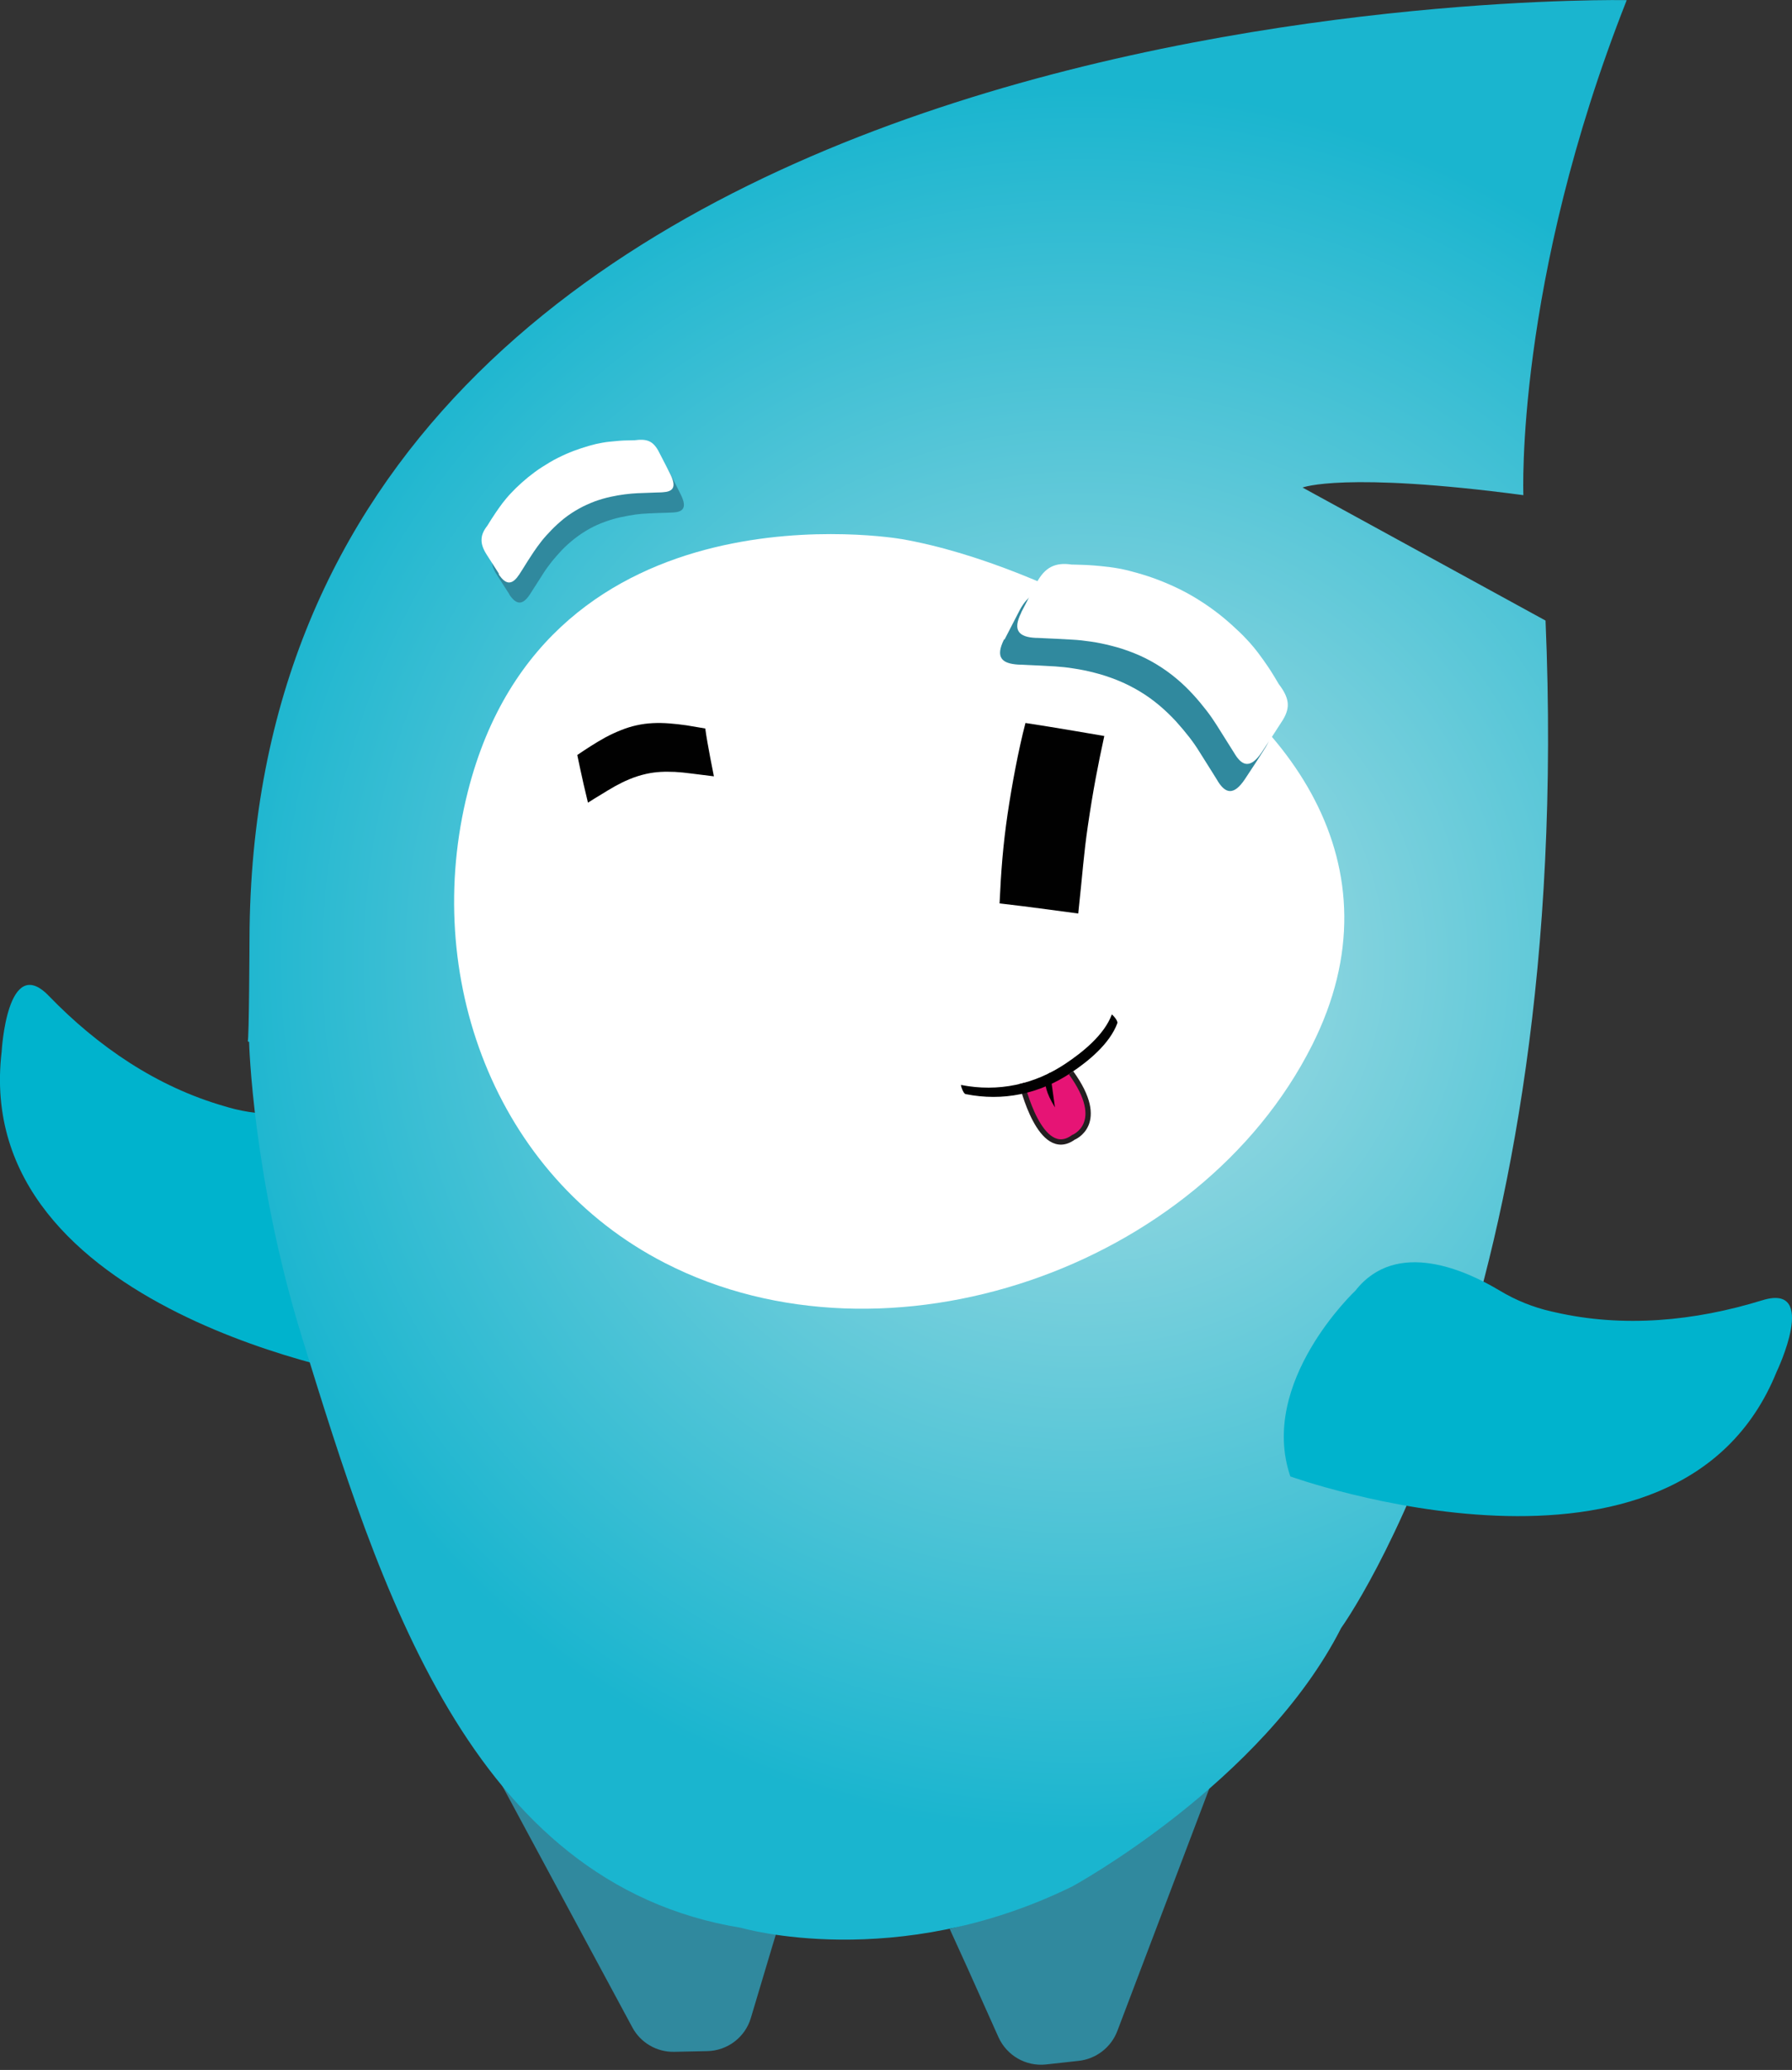 <?xml version="1.0" encoding="UTF-8"?> <svg xmlns="http://www.w3.org/2000/svg" width="336" height="388" viewBox="0 0 336 388" fill="none"><rect x="0" y="0" width="336" height="388" fill="#333333" stroke="none"/><g clip-path="url(#clip0_322_666)"><path d="M0.312 197.109C0.312 197.109 1.325 178.562 9.144 186.667C18.339 196.174 29.405 203.733 42.133 207.37C42.367 207.448 42.601 207.5 42.834 207.578C46.185 208.539 49.666 208.929 53.147 208.799C60.498 208.513 74.837 209.604 76.837 221.839C76.837 221.839 84.578 245.659 70.733 258.258C70.733 258.258 -5.533 246.153 0.312 197.109Z" fill="#00B3CD"></path><path d="M104.164 340.394C104.164 340.394 120.451 353.694 147.206 356.941C146.453 359.409 145.648 362.032 144.868 364.604C143.362 369.643 141.881 374.553 140.79 378.241C139.725 381.878 136.4 384.398 132.608 384.476L126.425 384.606C123.152 384.684 120.087 382.891 118.555 380.008L102.268 349.771L92.059 330.809C95.592 334.289 99.592 337.511 104.138 340.368L104.164 340.394Z" fill="#30899E"></path><path d="M218.562 339.513C218.562 339.513 204.172 354.839 178.066 361.567C179.131 363.93 180.274 366.398 181.391 368.866C183.547 373.672 185.651 378.347 187.209 381.854C188.768 385.309 192.352 387.387 196.145 386.971L202.275 386.296C205.522 385.932 208.328 383.776 209.497 380.711L221.679 348.604L229.316 328.473C226.251 332.395 222.718 336.11 218.588 339.539L218.562 339.513Z" fill="#30899E"></path><path d="M46.705 195.318C46.705 195.318 47.354 220.801 56.706 250.96C71.096 297.38 88.085 353.073 138.946 361.359C138.946 361.359 167.961 369.854 201.08 353.592C201.08 353.592 236.745 334.162 251.474 305.146C251.474 305.146 295.244 244.699 289.789 116.324L244.227 91.387C244.227 91.387 251.967 88.347 285.632 92.815C285.632 92.815 284.048 53.097 305.01 0.028C304.985 0.002 47.276 -4.804 46.783 176.044C46.783 176.044 46.705 195.292 46.445 195.162" fill="url(#paint0_radial_322_666)"></path><path d="M333.117 257.139C333.117 257.139 341.143 240.411 330.415 243.736C317.765 247.632 304.439 248.931 291.529 245.97C291.295 245.918 291.062 245.866 290.828 245.814C287.425 245.034 284.178 243.71 281.191 241.917C274.878 238.125 261.813 232.15 254.15 241.917C254.15 241.917 235.888 259.062 241.941 276.752C241.941 276.752 314.596 302.91 333.117 257.139Z" fill="#00B3CD"></path><path d="M225.524 322.887C225.524 322.887 225.576 322.939 225.628 322.965C225.55 322.835 225.524 322.783 225.524 322.887Z" fill="#30899E"></path><path d="M95.462 111.389C96.215 112.532 96.891 112.999 97.514 112.947C98.137 112.895 98.735 112.35 99.358 111.415C99.358 111.415 99.618 111.025 100.086 110.272C100.553 109.544 101.203 108.505 102.034 107.232C102.449 106.583 102.943 105.934 103.488 105.232C104.034 104.557 104.683 103.829 105.359 103.102C106.06 102.375 106.839 101.673 107.697 100.998C108.554 100.323 109.489 99.699 110.45 99.154C111.437 98.608 112.424 98.167 113.437 97.803C114.45 97.439 115.437 97.153 116.399 96.946C117.36 96.738 118.243 96.582 119.1 96.452C119.957 96.348 120.737 96.27 121.464 96.244C122.919 96.166 124.113 96.14 124.945 96.114C125.776 96.088 126.243 96.062 126.243 96.062C128.01 95.959 128.867 95.231 127.698 92.815C127.698 92.815 127.101 91.647 126.529 90.478C125.932 89.335 125.36 88.218 125.36 88.218C124.867 87.308 124.295 86.737 123.594 86.477C122.893 86.192 122.035 86.165 120.918 86.321C120.918 86.321 120.425 86.321 119.594 86.321C118.736 86.347 117.542 86.425 116.061 86.607C115.334 86.685 114.528 86.841 113.671 87.049C112.814 87.257 111.905 87.49 110.97 87.828C110.008 88.14 109.021 88.503 108.034 88.945C107.047 89.387 106.034 89.88 105.073 90.452C104.086 91.023 103.151 91.647 102.242 92.27C101.358 92.919 100.527 93.595 99.774 94.27C99.021 94.945 98.319 95.621 97.722 96.27C97.124 96.92 96.579 97.543 96.111 98.167C95.202 99.388 94.501 100.452 94.033 101.18C93.566 101.933 93.332 102.349 93.332 102.349C92.63 103.232 92.267 104.063 92.241 104.92C92.189 105.778 92.475 106.661 93.098 107.648L95.514 111.415L95.462 111.389Z" fill="#30899E"></path><path d="M93.488 107.622C94.241 108.765 94.916 109.232 95.54 109.18C96.189 109.128 96.761 108.583 97.384 107.648C97.384 107.648 97.644 107.232 98.112 106.505C98.553 105.777 99.228 104.712 100.06 103.465C100.475 102.842 100.969 102.167 101.514 101.465C102.06 100.764 102.709 100.062 103.411 99.335C104.112 98.608 104.891 97.906 105.748 97.205C106.606 96.53 107.541 95.906 108.528 95.361C109.489 94.815 110.502 94.374 111.515 93.984C112.528 93.62 113.515 93.335 114.476 93.127C115.438 92.919 116.347 92.763 117.178 92.659C118.035 92.555 118.814 92.477 119.516 92.451C120.97 92.399 122.165 92.347 122.997 92.322C123.828 92.322 124.295 92.269 124.295 92.269C126.062 92.166 126.919 91.438 125.75 89.022C125.75 89.022 125.179 87.853 124.581 86.711C123.984 85.568 123.412 84.451 123.412 84.451C122.893 83.541 122.347 82.97 121.646 82.684C120.944 82.398 120.087 82.373 118.97 82.528C118.97 82.528 118.477 82.528 117.645 82.554C116.788 82.554 115.567 82.658 114.113 82.814C113.385 82.892 112.58 83.048 111.723 83.23C110.866 83.438 109.957 83.697 109.021 84.009C108.06 84.321 107.073 84.684 106.086 85.126C105.099 85.568 104.086 86.061 103.125 86.633C102.164 87.204 101.203 87.802 100.319 88.451C99.436 89.1 98.605 89.776 97.852 90.451C97.098 91.127 96.397 91.802 95.8 92.451C95.176 93.101 94.657 93.75 94.189 94.348C93.28 95.569 92.579 96.633 92.111 97.361C91.644 98.114 91.384 98.53 91.384 98.53C90.682 99.413 90.319 100.244 90.293 101.076C90.241 101.933 90.552 102.816 91.15 103.803L93.566 107.57L93.488 107.622Z" fill="white"></path><path d="M168.87 101.023C168.87 101.023 102.631 89.515 87.721 148.377C79.019 182.77 92.605 220.332 124.737 236.775C166.273 258.024 224.874 237.84 245.993 195.966C263.085 162.093 241.577 133.363 212.25 117.492C199.288 110.478 183.469 103.542 168.922 101.023H168.87Z" fill="white"></path><path d="M132.27 136.56C131.023 136.352 129.854 136.144 128.737 135.962C127.62 135.806 126.555 135.676 125.49 135.599C124.451 135.521 123.438 135.495 122.399 135.547C121.386 135.599 120.373 135.728 119.334 135.962C118.373 136.17 117.386 136.482 116.425 136.871C115.438 137.261 114.476 137.703 113.515 138.222C112.58 138.742 111.645 139.287 110.762 139.859C109.879 140.43 109.021 140.976 108.242 141.521C108.528 142.976 109.021 145.184 109.437 147.054C109.879 148.924 110.242 150.457 110.242 150.457C111.1 149.911 111.931 149.392 112.762 148.898C113.593 148.379 114.424 147.885 115.282 147.392C116.139 146.924 117.048 146.457 118.009 146.067C118.996 145.651 120.035 145.314 121.204 145.054C122.139 144.846 123.023 144.742 123.88 144.69C124.737 144.638 125.62 144.664 126.555 144.69C127.49 144.742 128.529 144.846 129.698 145.002C130.893 145.158 132.244 145.314 133.855 145.521C133.855 145.521 133.543 143.963 133.179 142.067C132.816 140.17 132.426 137.988 132.244 136.586L132.27 136.56Z" fill="#010101"></path><path d="M187.417 169.367C187.703 163.158 188.066 158.457 188.924 152.586C189.729 147.157 190.95 140.585 192.274 135.52C197.314 136.273 207.055 137.961 207.055 137.961C205.86 143.442 204.925 148.274 203.964 154.872C203.184 160.223 203.029 163.262 202.171 171.237C202.171 171.237 192.326 169.886 187.443 169.341L187.417 169.367Z" fill="#010101"></path><path d="M191.599 203.086C191.599 203.086 195.028 217.711 201.262 213.191C201.262 213.191 207.756 210.671 200.821 201.086" fill="#E61475"></path><path d="M191.599 203.086C191.599 203.086 195.028 217.711 201.262 213.191C201.262 213.191 207.756 210.671 200.821 201.086" stroke="#231F20" stroke-miterlimit="10"></path><path d="M209.497 191.811C208.068 195.655 204.094 198.902 200.821 201.084C194.898 205.059 188.04 206.487 181.053 205.085C180.585 205.007 180.092 203.344 180.196 203.37C187.157 204.747 193.963 203.292 199.834 199.344C203.055 197.188 207.055 193.967 208.458 190.174C208.484 190.07 209.678 191.317 209.497 191.785V191.811Z" fill="#010101"></path><path d="M196.898 201.086C196.898 201.086 194.352 201.969 197.807 207.58L196.898 201.086Z" fill="#010101"></path><path d="M188.274 119.826C187.417 121.541 187.313 122.684 187.807 123.411C188.3 124.164 189.391 124.476 190.95 124.58C190.95 124.58 191.625 124.58 192.82 124.658C194.015 124.71 195.755 124.788 197.886 124.918C198.951 124.996 200.093 125.099 201.34 125.307C202.561 125.489 203.886 125.749 205.263 126.113C206.613 126.45 208.042 126.918 209.471 127.489C210.9 128.061 212.302 128.762 213.653 129.567C215.004 130.373 216.251 131.282 217.394 132.243C218.536 133.204 219.576 134.217 220.511 135.23C221.42 136.243 222.251 137.23 222.978 138.166C223.706 139.101 224.329 140.01 224.875 140.893C225.966 142.608 226.849 144.036 227.472 145.023C228.096 146.01 228.433 146.582 228.433 146.582C229.784 148.66 231.291 149.206 233.395 146.088C233.395 146.088 234.408 144.556 235.395 143.049C236.382 141.542 237.317 140.036 237.317 140.036C238.07 138.789 238.382 137.724 238.226 136.659C238.07 135.594 237.499 134.529 236.564 133.308C236.564 133.308 236.226 132.711 235.603 131.697C234.979 130.684 234.044 129.256 232.823 127.593C232.2 126.762 231.473 125.905 230.641 124.996C229.784 124.086 228.849 123.177 227.81 122.242C226.771 121.307 225.628 120.346 224.407 119.437C223.186 118.527 221.861 117.67 220.511 116.891C219.16 116.086 217.731 115.384 216.329 114.761C214.926 114.137 213.523 113.592 212.172 113.15C210.822 112.709 209.523 112.319 208.302 112.033C207.081 111.748 205.938 111.54 204.873 111.384C202.743 111.124 200.977 110.994 199.756 110.942C198.509 110.89 197.808 110.89 197.808 110.89C196.249 110.657 195.002 110.812 193.937 111.358C192.872 111.903 192.015 112.865 191.236 114.293L188.352 119.878L188.274 119.826Z" fill="#30899E"></path><path d="M191.495 114.814C190.638 116.528 190.534 117.671 191.028 118.398C191.521 119.152 192.612 119.489 194.171 119.567C194.171 119.567 194.846 119.567 196.041 119.645C197.236 119.697 198.976 119.775 201.106 119.905C202.171 119.957 203.314 120.087 204.561 120.269C205.782 120.451 207.107 120.71 208.484 121.074C209.86 121.412 211.263 121.879 212.692 122.451C214.12 123.022 215.523 123.724 216.848 124.529C218.173 125.334 219.446 126.243 220.588 127.204C221.757 128.166 222.77 129.179 223.706 130.192C224.615 131.179 225.446 132.192 226.173 133.127C226.901 134.062 227.524 134.971 228.07 135.829C229.161 137.543 230.044 138.972 230.667 139.959C231.291 140.946 231.628 141.491 231.628 141.491C232.953 143.57 234.486 144.115 236.59 140.998C236.59 140.998 237.603 139.465 238.59 137.959C239.577 136.452 240.538 134.945 240.538 134.945C241.291 133.699 241.577 132.634 241.421 131.568C241.265 130.503 240.694 129.438 239.759 128.218C239.759 128.218 239.421 127.62 238.798 126.607C238.174 125.568 237.239 124.165 235.992 122.503C235.369 121.671 234.642 120.788 233.81 119.905C232.979 118.996 232.018 118.087 230.979 117.152C229.94 116.216 228.797 115.255 227.55 114.346C226.329 113.437 225.004 112.58 223.654 111.774C222.277 110.969 220.874 110.268 219.472 109.644C218.043 109.021 216.666 108.475 215.315 108.034C213.965 107.592 212.666 107.229 211.445 106.917C210.224 106.631 209.081 106.423 208.016 106.293C205.886 106.034 204.12 105.904 202.899 105.878C201.652 105.826 200.951 105.826 200.951 105.826C199.392 105.592 198.145 105.722 197.08 106.267C196.015 106.813 195.158 107.774 194.379 109.203L191.495 114.762V114.814Z" fill="white"></path></g><defs><radialGradient id="paint0_radial_322_666" cx="0" cy="0" r="1" gradientUnits="userSpaceOnUse" gradientTransform="translate(202.725 180.127) rotate(155.8) scale(162.506 162.508)"><stop stop-color="#AFDFE4"></stop><stop offset="1" stop-color="#1AB5CF"></stop></radialGradient><clipPath id="clip0_322_666"><rect width="336" height="387.022" fill="white"></rect></clipPath></defs></svg> 